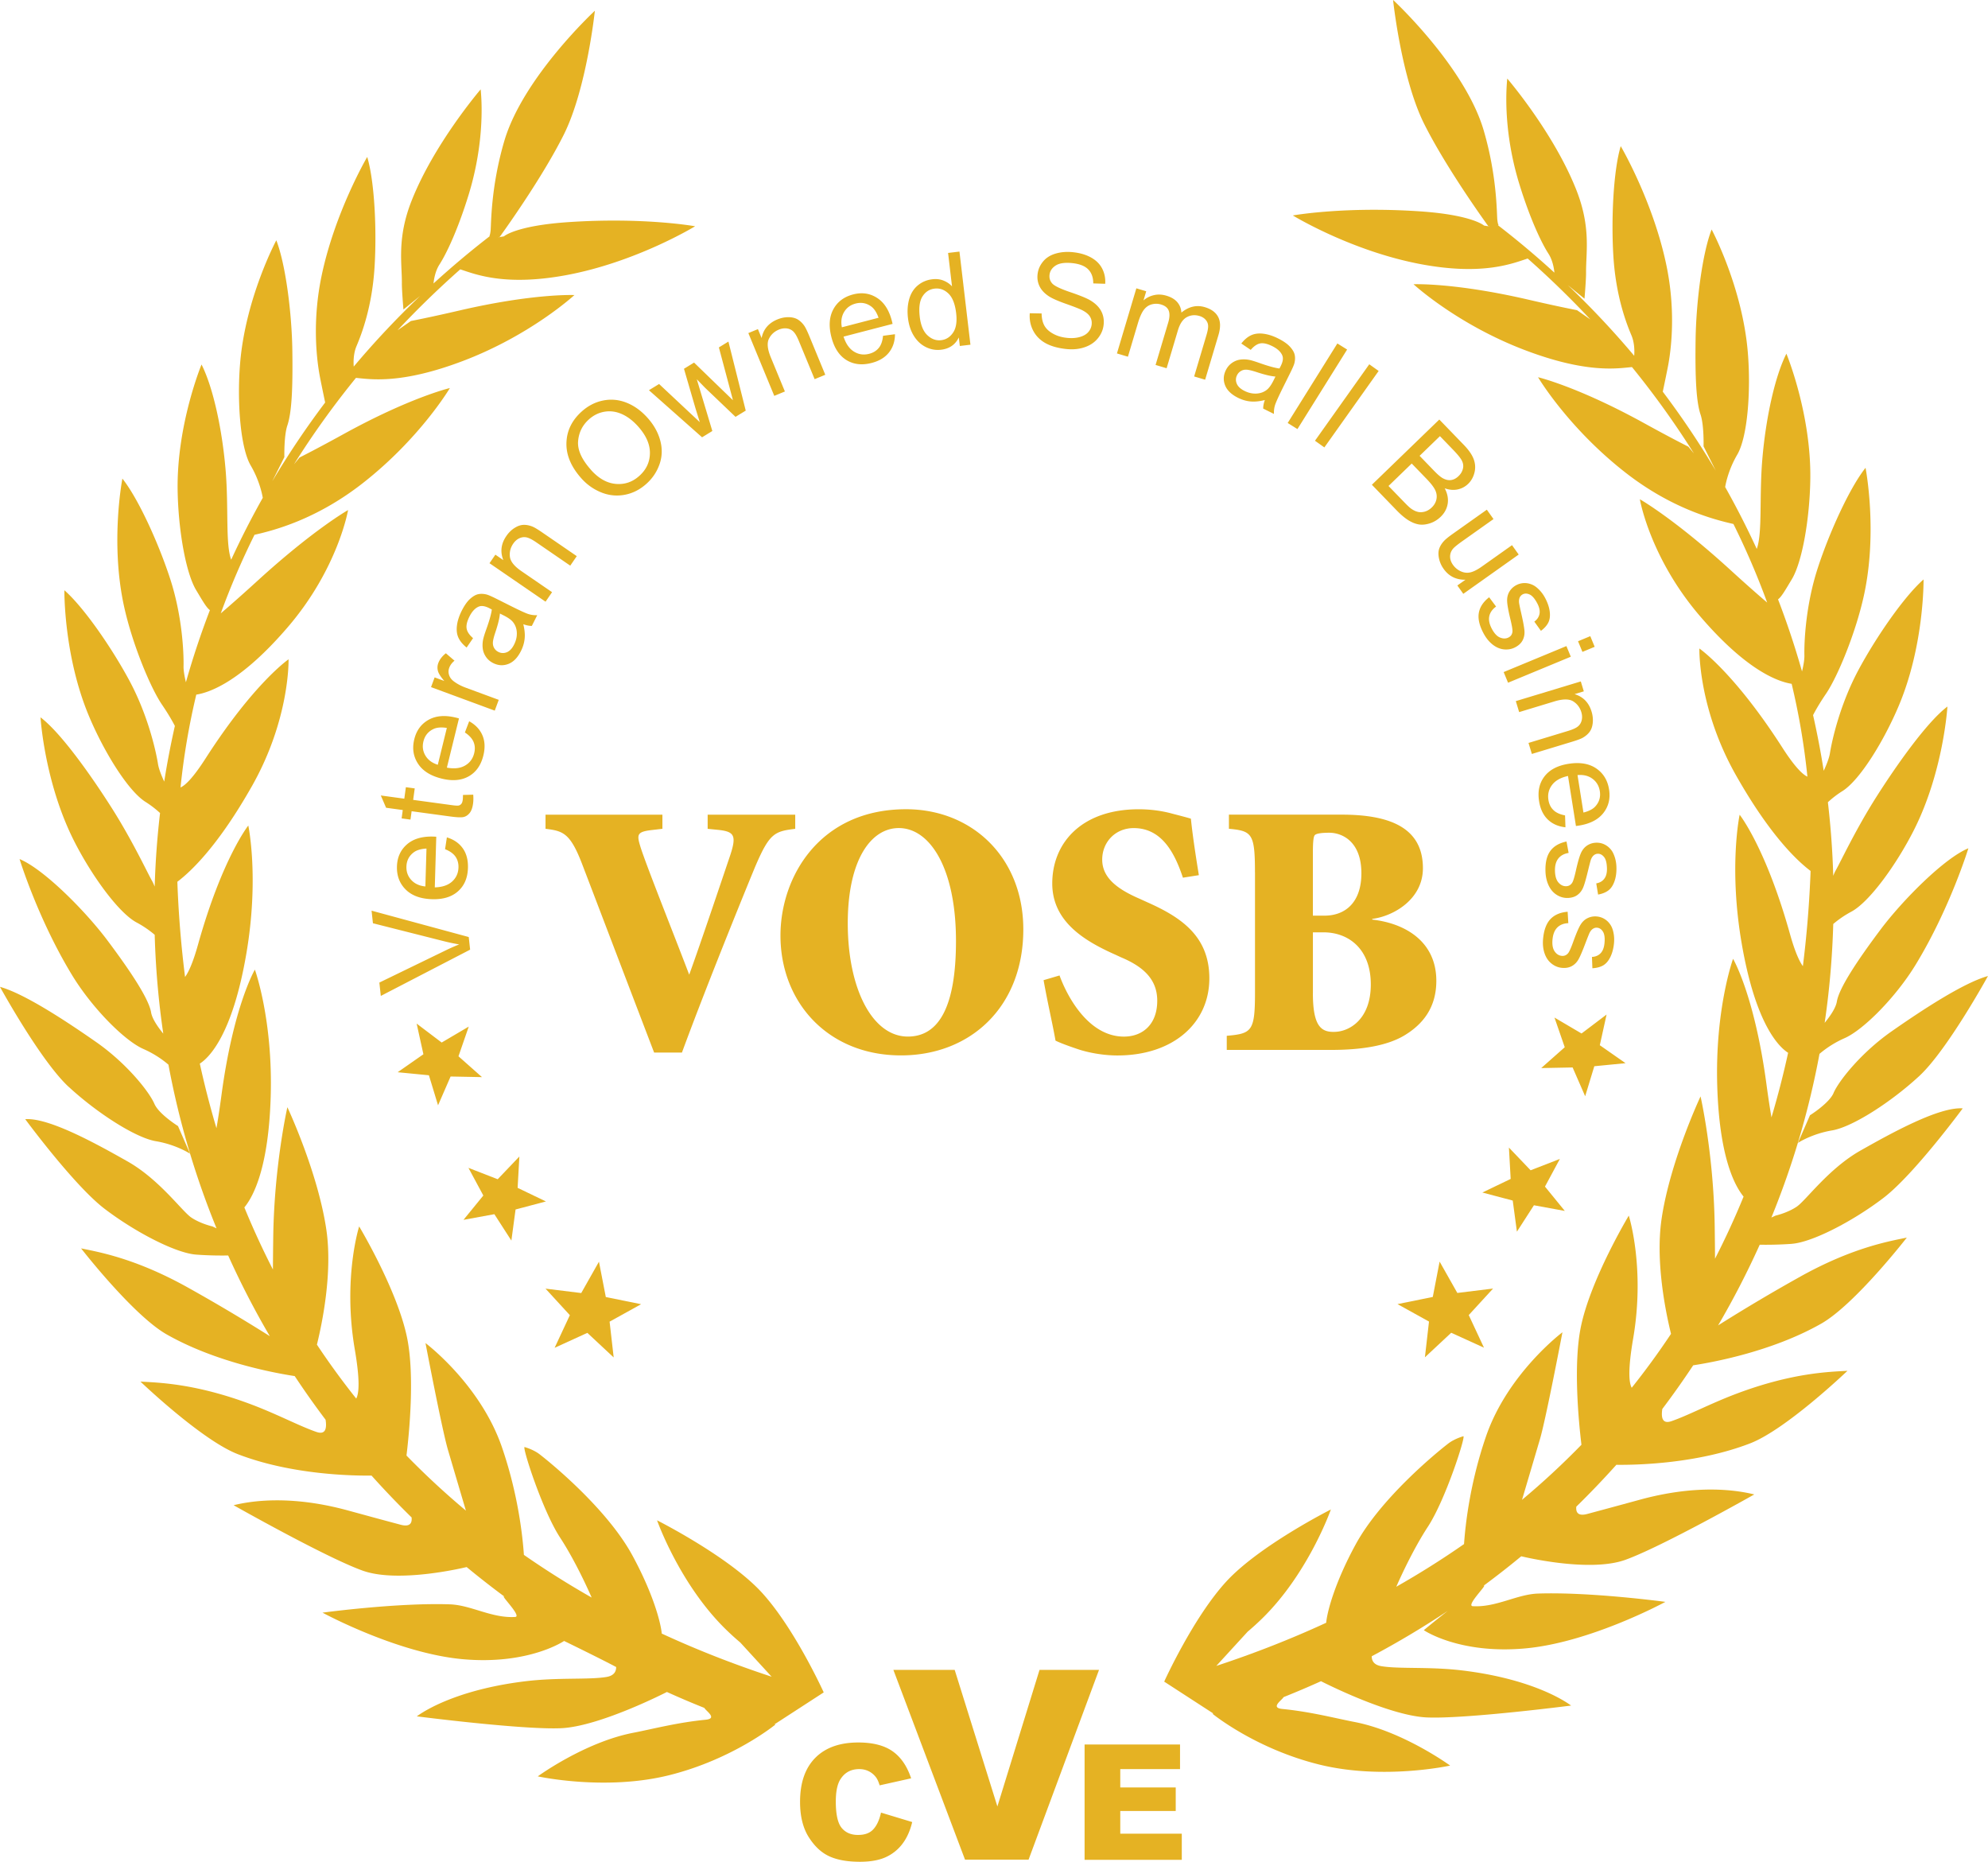 <svg data-name="Layer 1" xmlns="http://www.w3.org/2000/svg" viewBox="0 0 646.3 605.12"><path d="M582.5 404.27c6.7-.49 19.94-7.38 29.84-14.94 9.9-7.56 25.74-29.08 25.74-29.08-7.62-.54-22.89 7.85-33.27 13.73-10.38 5.89-17.7 16.21-20.71 18.23-3.01 2.03-6.86 2.89-6.86 2.89l-1.36.63a271.62 271.62 0 0 0 15.64-53.2 33.19 33.19 0 0 1 8.13-5.09c6.15-2.69 16.72-13.35 23.19-23.99 11.12-18.27 17.08-37.74 17.08-37.74-7.84 3.23-21.37 16.85-28.53 26.39-7.62 10.16-13.51 19.07-14.23 23.44-.36 2.2-2.42 5.03-3.96 6.9 1.55-10.53 2.48-21.25 2.79-32.12a32.74 32.74 0 0 1 5.84-3.98c5.93-3.15 14.72-15.37 20.35-26.48 9.67-19.08 10.93-40.22 10.93-40.22-6.78 5.14-16.7 19.3-23.1 29.37-6.81 10.72-11.66 21.19-13.18 23.82-.29.5-.57 1.13-.84 1.83-.23-8.07-.82-16.04-1.74-23.92 1.28-1.18 2.85-2.45 4.73-3.62 5.68-3.57 13.56-16.4 18.38-27.89 8.27-19.73 7.99-40.9 7.99-40.9-6.39 5.62-15.46 18.82-21.11 29.33-6.01 11.18-8.64 22.82-9.33 27.17-.24 1.55-1.11 3.73-2.02 5.7-.95-6.1-2.11-12.13-3.46-18.1.73-1.4 1.98-3.67 4.18-6.9 3.78-5.55 9.62-19.65 12.31-31.81 4.62-20.88.57-41.67.57-41.67-5.28 6.67-11.86 21.28-15.55 32.63-3.92 12.07-4.43 23.99-4.33 28.39.03 1.37-.32 3.3-.77 5.17a271.58 271.58 0 0 0-7.8-23.44c1.18-.84 2.53-3.31 4.45-6.47 3.48-5.74 5.84-19.96 6.04-32.42.35-21.39-7.77-40.95-7.77-40.95-3.84 7.59-6.78 21.48-7.85 34.58-1 12.15.1 23.75-1.79 28.87a279.67 279.67 0 0 0-10.27-20.12c.27-1.56 1.21-5.88 3.92-10.5 3.4-5.79 4.48-20.81 3.45-33.22-1.76-21.32-11.77-39.98-11.77-39.98-3.08 7.93-5.04 23.83-5.21 35.76-.18 12.69.22 20.25 1.62 24.42 1.15 3.44.97 10.29.97 10.29l3.96 7.9a278.624 278.624 0 0 0-17.22-25.65c.55-2.62 1.52-7.29 1.81-8.9 1.19-6.61 2.21-18.38-.59-31.98-4.31-20.95-14.89-38.93-14.89-38.93-2.44 8.15-3.14 24.15-2.37 36.06.82 12.67 4.13 21.38 5.85 25.43 1.06 2.5 1 5.36.9 6.65-6.76-8.04-13.96-15.7-21.58-22.96l5.42 4.4s.54-6.26.51-8.5c-.06-6.48 1.65-14.59-3.11-26.71-7.34-18.69-22.51-36.34-22.51-36.34-.79 8.21-.25 20.76 3.96 34.4 3.56 11.52 7.25 19.14 9.45 22.55 1.4 2.17 1.81 4.96 1.92 6.14a285.676 285.676 0 0 0-18.36-15.42l.25-.03c-.08-.03-.27-.26-.44-1.67-.23-1.89 0-13.94-4.44-29.12-6.09-20.77-29.46-42.4-29.46-42.4s2.67 25.49 10.16 40.39c6.58 13.09 17.67 28.79 20.26 32.4l.02.11s.1.08.14.11c.25.35.4.55.4.55l-1.4-.22s-3.81-3.49-21.06-4.64c-24.56-1.64-41.11 1.35-41.11 1.35s19.05 11.66 41.92 15.89c19.95 3.69 29.57-.31 34.43-1.89 7.1 6.28 13.91 12.89 20.38 19.8l-4.34-3.01s-5.9-1.12-15.68-3.39c-24.25-5.63-37.47-5.04-37.47-5.04s14.14 13.04 36.29 21.44c20.1 7.62 29.95 5.92 34.73 5.48 7.29 8.96 14.02 18.33 20.14 28.08l-1.82-2.21s-5.37-2.68-14.17-7.53c-21.8-12.02-34.69-15.04-34.69-15.04s9.68 16.34 28.34 30.93c15.33 11.99 29.3 15.42 35.18 16.77 4.12 8.3 7.79 16.82 10.97 25.54-.98-.83-5.31-4.53-11.8-10.46-18.38-16.79-29.59-23.12-29.59-23.12s3.23 18.99 19.6 38.05c14.83 17.28 24.94 21.17 29.75 21.94 2.36 9.87 4.08 19.93 5.12 30.17-1.37-.61-3.86-2.77-8.12-9.4-15.75-24.55-27-32.25-27-32.25s-.5 19.26 11.86 41.13c10.86 19.21 19.67 27.68 24.29 31.17-.02.73-.04 1.47-.08 2.2-.43 9.85-1.25 19.43-2.42 28.75-1.09-1.49-2.53-4.49-4.2-10.47-7.86-28.09-16.36-38.75-16.36-38.75s-3.6 16.97.65 41.73c4.52 26.37 12.1 33.72 15.11 35.65-1.57 7.18-3.38 14.17-5.41 20.99-.45-2.56-1-6.07-1.65-10.9-3.9-28.91-10.84-40.64-10.84-40.64s-5.91 16.31-5.14 41.42c.7 22.68 5.48 32.1 8.56 35.87-2.84 6.94-5.94 13.67-9.29 20.19 0-2.64-.04-6.1-.1-10.62-.33-23.46-4.6-42.14-4.6-42.14s-9.89 21.02-12.66 39.77c-2.06 13.93 1.32 30.33 3.06 37.4-4.02 6.06-8.29 11.9-12.78 17.53-.94-1.7-1.23-6.08.47-15.99 3.96-23.12-1.42-39.96-1.42-39.96s-12.3 20.44-15.55 36.01c-2.58 12.36-.72 31.21.16 38.46a257.604 257.604 0 0 1-19.32 17.9c1.89-6.39 4.63-15.64 5.85-19.78 1.95-6.65 7.29-34.68 7.29-34.68s-17.76 13.32-24.83 33.79c-5.3 15.36-6.76 29.13-7.16 35.05-7.08 4.93-14.43 9.56-22.03 13.87.79-1.81 5.16-11.68 10.29-19.53 5.67-8.67 12.22-29.03 11.54-29.39 0 0-2.81.75-4.91 2.36-4.08 3.13-22.02 17.91-30.14 32.83-6.69 12.29-9.22 21.69-9.57 25.44-11.46 5.29-23.39 9.96-35.72 14.02l10.15-11.08h-.01c1.56-1.32 3.13-2.73 4.68-4.24 15.13-14.74 22.43-35.52 22.43-35.52s-23.16 11.67-33.95 23.36c-10.78 11.69-20.24 32.59-20.24 32.59l15.99 10.37-.29.08s13.8 11.31 34.61 16.48 42.65.36 42.65.36-15.26-11.13-31.12-14.18c-6.03-1.16-14.27-3.33-23.42-4.22-4.07-.4-.12-2.86.39-3.85 4.12-1.65 8.2-3.38 12.22-5.2l-.04.03s21.8 11.21 34.39 11.77c12.59.56 46.91-3.86 46.91-3.86-4.56-3.3-15.92-9.06-35.37-11.41-10.69-1.29-20.52-.42-26.32-1.39-2.58-.43-3.15-1.94-3.12-3.23 8.5-4.52 16.75-9.44 24.7-14.74-4.22 3.29-7.78 6.27-7.78 6.27s11.44 7.83 32.81 5.94c21.36-1.88 45.73-15.14 45.73-15.14s-24.31-3.29-41.41-2.7c-6.9.24-13.61 4.55-21.22 4.1-2.34-.14 5.22-7.47 3.47-6.6-.01 0-.02.01-.03.02 4.2-3.11 8.32-6.32 12.33-9.64 0 0 21.9 5.41 33.77 1.18 11.87-4.23 41.99-21.28 41.99-21.28-5.47-1.34-18.27-3.45-37.18 1.71-8.63 2.36-12.14 3.3-17.13 4.64-3.19.85-3.73-.73-3.55-2.38 4.49-4.39 8.83-8.93 13.02-13.6 6.05.08 26.07-.24 43.47-6.96 11.76-4.54 31.66-23.59 31.66-23.59-5.66.34-17.76.54-36.1 7.45-8.56 3.23-15.66 7.05-21.16 8.93-2.98 1.01-3.35-1.28-2.93-3.98 3.49-4.62 6.84-9.36 10.04-14.19 6.31-.96 25.64-4.47 41.6-13.53 10.96-6.22 27.85-27.98 27.85-27.98-5.55 1.17-17.49 3.14-34.61 12.67a573.313 573.313 0 0 0-26.75 15.87c4.97-8.48 9.48-17.23 13.54-26.23 2.19.04 6.06.03 10.4-.28ZM483.87 73.55l.25-.03s.07.06.11.09l-.36-.06Z" style="fill:#e5b223;stroke-width:0"/><path d="M596.09 355.27c-1.44 3.33-7.67 7.22-7.67 7.22l-3.91 8.98s4.48-2.95 11.1-4.06c6.62-1.11 19.17-9.2 28.32-17.65 9.15-8.45 22.36-32.53 22.36-32.53-8 2.23-21.49 11.12-31.28 17.95-9.79 6.83-17.16 16.01-18.93 20.08ZM487.27 73.18h-.04.04ZM267.8 550.09s-9.46-20.89-20.24-32.59c-10.78-11.69-33.95-23.36-33.95-23.36s7.31 20.78 22.43 35.52c1.55 1.51 3.11 2.92 4.68 4.24h-.01l10.15 11.07c-12.33-4.05-24.26-8.72-35.72-14.02-.35-3.74-2.88-13.15-9.57-25.44-8.12-14.92-26.07-29.69-30.14-32.83-2.1-1.62-4.91-2.36-4.91-2.36-.68.36 5.87 20.72 11.54 29.39 5.13 7.84 9.5 17.71 10.29 19.53-7.6-4.32-14.94-8.94-22.03-13.87-.4-5.92-1.86-19.68-7.16-35.05-7.07-20.48-24.83-33.79-24.83-33.79s5.34 28.03 7.29 34.68c1.22 4.14 3.95 13.39 5.85 19.78a257.604 257.604 0 0 1-19.32-17.9c.88-7.25 2.74-26.1.16-38.46-3.25-15.57-15.55-36.01-15.55-36.01s-5.38 16.84-1.42 39.96c1.7 9.91 1.41 14.29.47 15.99a251.11 251.11 0 0 1-12.78-17.53c1.74-7.06 5.12-23.47 3.06-37.4-2.77-18.75-12.66-39.77-12.66-39.77s-4.27 18.68-4.6 42.14c-.06 4.52-.09 7.98-.1 10.62-3.34-6.52-6.44-13.25-9.29-20.19 3.09-3.76 7.86-13.19 8.56-35.87.78-25.11-5.14-41.42-5.14-41.42s-6.94 11.73-10.84 40.64c-.65 4.83-1.2 8.34-1.65 10.9-2.03-6.82-3.84-13.81-5.41-20.99 3-1.93 10.58-9.27 15.11-35.65 4.25-24.76.65-41.73.65-41.73s-8.5 10.66-16.36 38.75c-1.67 5.98-3.11 8.98-4.2 10.47-1.17-9.32-2-18.89-2.42-28.75-.03-.74-.05-1.47-.08-2.2 4.62-3.49 13.43-11.96 24.29-31.17 12.36-21.87 11.86-41.13 11.86-41.13s-11.25 7.7-27 32.25c-4.26 6.64-6.74 8.8-8.12 9.4 1.04-10.24 2.77-20.31 5.12-30.17 4.81-.76 14.92-4.66 29.75-21.94 16.36-19.06 19.6-38.05 19.6-38.05s-11.22 6.33-29.59 23.12c-6.5 5.93-10.83 9.63-11.8 10.46 3.18-8.72 6.85-17.24 10.97-25.54 5.88-1.34 19.84-4.78 35.18-16.77 18.66-14.59 28.34-30.93 28.34-30.93s-12.89 3.02-34.69 15.04c-8.8 4.85-14.17 7.53-14.17 7.53l-1.82 2.21c6.11-9.75 12.85-19.12 20.14-28.08 4.78.44 14.63 2.14 34.73-5.48 22.15-8.4 36.29-21.44 36.29-21.44s-13.22-.6-37.47 5.04c-9.79 2.27-15.68 3.39-15.68 3.39l-4.34 3.01c6.47-6.91 13.28-13.52 20.38-19.8 4.86 1.58 14.48 5.58 34.43 1.89 22.87-4.24 41.92-15.89 41.92-15.89s-16.55-3-41.11-1.35c-17.24 1.15-21.06 4.64-21.06 4.64l-1.4.22s.14-.2.4-.55c.05-.04.1-.08.14-.11l.02-.11c2.59-3.61 13.68-19.3 20.26-32.4 7.49-14.9 10.16-40.39 10.16-40.39s-23.37 21.63-29.46 42.4c-4.45 15.17-4.22 27.23-4.44 29.12-.17 1.41-.35 1.64-.44 1.67l.25.03a291.254 291.254 0 0 0-18.36 15.42c.11-1.17.52-3.97 1.92-6.14 2.2-3.41 5.89-11.03 9.45-22.55 4.21-13.64 4.75-26.19 3.96-34.4 0 0-15.17 17.65-22.51 36.34-4.76 12.13-3.05 20.24-3.11 26.71-.02 2.24.51 8.5.51 8.5l5.42-4.4A283.535 283.535 0 0 0 115 119.15c-.1-1.29-.16-4.15.9-6.65 1.72-4.05 5.03-12.76 5.85-25.43.77-11.91.07-27.91-2.37-36.06 0 0-10.57 17.98-14.89 38.93-2.8 13.59-1.78 25.37-.59 31.98.29 1.61 1.26 6.28 1.81 8.9-6.2 8.22-11.96 16.78-17.22 25.65l3.96-7.9s-.18-6.85.97-10.29c1.4-4.17 1.8-11.73 1.62-24.42-.17-11.93-2.14-27.83-5.21-35.76 0 0-10.01 18.66-11.77 39.98-1.03 12.41.06 27.43 3.45 33.22 2.71 4.63 3.65 8.95 3.92 10.5-3.69 6.55-7.12 13.26-10.27 20.12-1.89-5.11-.8-16.71-1.79-28.87-1.07-13.1-4.01-26.99-7.85-34.58 0 0-8.12 19.56-7.77 40.95.2 12.45 2.57 26.67 6.04 32.42 1.91 3.16 3.27 5.63 4.45 6.47a271.58 271.58 0 0 0-7.8 23.44c-.45-1.87-.8-3.8-.77-5.17.1-4.4-.41-16.32-4.33-28.39-3.69-11.35-10.26-25.96-15.55-32.63 0 0-4.05 20.79.57 41.67 2.69 12.16 8.53 26.26 12.31 31.81 2.2 3.23 3.45 5.51 4.18 6.9-1.34 5.97-2.51 12-3.46 18.1-.91-1.97-1.78-4.15-2.02-5.7-.69-4.35-3.31-15.99-9.33-27.17-5.65-10.51-14.73-23.71-21.11-29.33 0 0-.28 21.18 7.99 40.9 4.81 11.49 12.69 24.31 18.38 27.89 1.87 1.18 3.45 2.45 4.73 3.62-.92 7.88-1.51 15.86-1.74 23.92-.27-.69-.55-1.32-.84-1.83-1.52-2.64-6.37-13.11-13.18-23.82-6.4-10.07-16.32-24.23-23.1-29.37 0 0 1.26 21.14 10.93 40.22 5.63 11.11 14.42 23.33 20.35 26.48a33.11 33.11 0 0 1 5.84 3.98c.31 10.87 1.24 21.59 2.79 32.12-1.54-1.87-3.6-4.7-3.96-6.9-.72-4.37-6.61-13.28-14.23-23.44-7.16-9.55-20.69-23.16-28.53-26.39 0 0 5.96 19.47 17.08 37.74 6.48 10.64 17.04 21.31 23.19 23.99a32.89 32.89 0 0 1 8.13 5.09 271.62 271.62 0 0 0 15.64 53.2l-1.36-.63s-3.85-.86-6.86-2.89c-3.01-2.03-10.33-12.35-20.71-18.23S15.82 363.21 8.2 363.76c0 0 15.85 21.51 25.74 29.08 9.9 7.56 23.14 14.45 29.84 14.94 4.34.32 8.21.32 10.4.28 4.05 9 8.57 17.76 13.54 26.23-4.93-3.11-14.84-9.24-26.75-15.87-17.12-9.53-29.06-11.5-34.61-12.67 0 0 16.89 21.76 27.85 27.98 15.96 9.06 35.29 12.57 41.6 13.53 3.2 4.83 6.55 9.57 10.04 14.19.42 2.7.05 4.99-2.93 3.98-5.5-1.88-12.6-5.7-21.16-8.93-18.33-6.91-30.44-7.11-36.1-7.45 0 0 19.9 19.05 31.66 23.59 17.4 6.72 37.42 7.04 43.47 6.96 4.18 4.67 8.53 9.21 13.02 13.6.18 1.65-.35 3.23-3.55 2.38-5-1.33-8.5-2.28-17.13-4.64-18.9-5.16-31.71-3.05-37.18-1.71 0 0 30.12 17.05 41.99 21.28 11.87 4.23 33.76-1.18 33.77-1.18 4.02 3.32 8.13 6.53 12.33 9.64-.01 0-.02-.01-.03-.02-1.75-.87 5.81 6.46 3.47 6.6-7.6.46-14.32-3.86-21.22-4.1-17.1-.59-41.41 2.7-41.41 2.7s24.37 13.26 45.73 15.14c21.36 1.88 32.81-5.94 32.81-5.94s11.38 5.53 16.92 8.47c.02 1.29-.54 2.79-3.12 3.23-5.8.97-15.62.1-26.32 1.39-19.45 2.35-30.81 8.11-35.37 11.41 0 0 34.32 4.42 46.91 3.86s34.39-11.77 34.39-11.77l-.04-.03c4.02 1.82 8.1 3.56 12.22 5.2.51 1 4.46 3.46.39 3.85-9.16.89-17.39 3.06-23.42 4.22-15.86 3.05-31.12 14.18-31.12 14.18s21.84 4.81 42.65-.36 34.61-16.48 34.61-16.48l-.29-.08 15.99-10.37ZM162.17 77.03l.25.03-.36.06s.07-.06.11-.09Z" style="fill:#e5b223;stroke-width:0"/><path d="M22.36 353.27c9.15 8.45 21.7 16.54 28.32 17.65 6.62 1.11 11.1 4.06 11.1 4.06L57.87 366s-6.23-3.89-7.67-7.22c-1.76-4.07-9.14-13.25-18.93-20.08-9.79-6.83-23.28-15.72-31.28-17.95 0 0 13.21 24.08 22.36 32.53ZM286.41 589.14l10.15 3.07c-.68 2.85-1.76 5.23-3.22 7.13a14.012 14.012 0 0 1-5.46 4.32c-2.17.97-4.94 1.46-8.3 1.46-4.07 0-7.4-.59-9.98-1.78-2.58-1.18-4.81-3.27-6.69-6.25-1.88-2.98-2.81-6.8-2.81-11.45 0-6.2 1.65-10.97 4.95-14.3 3.3-3.33 7.96-4.99 14-4.99 4.72 0 8.43.96 11.14 2.86 2.7 1.91 4.71 4.84 6.02 8.79l-10.23 2.28c-.36-1.14-.73-1.98-1.12-2.51a6.672 6.672 0 0 0-2.38-2.05c-.94-.48-1.99-.72-3.14-.72-2.63 0-4.64 1.06-6.03 3.17-1.06 1.57-1.59 4.03-1.59 7.38 0 4.15.63 7 1.89 8.54 1.26 1.54 3.03 2.31 5.32 2.31s3.89-.62 5.02-1.87c1.13-1.24 1.96-3.05 2.47-5.42ZM352.59 567h31.04v8H364.2v5.96h18.03v7.65H364.2V596h20v8.49h-31.6v-37.48ZM290.45 542.76h19.92l13.88 44.38 13.7-44.38h19.34l-22.9 61.67h-20.66l-23.29-61.67ZM212.65 342.09c-8.12-21.18-19.18-50.24-23.42-61.3-3.88-10.12-6.24-10.71-11.88-11.41v-4.59h38v4.59l-4 .47c-4.35.59-4.35 1.53-3.06 5.65 2.12 6.59 11.41 29.77 15.77 41.3 3.65-10 11.18-32.47 13.06-38 2.47-7.18 1.77-8.47-3.53-9.06l-3.53-.35v-4.59h28.47v4.59c-6.71.82-8.35 1.41-12.94 12.12-.71 1.65-15.06 36.59-23.89 60.6h-9.06ZM332.68 302.08c0 25.18-17.18 40.95-39.77 40.95-23.77 0-39.18-17.3-39.18-38.95 0-19.06 12.71-41.06 40.83-41.06 21.53 0 38.12 15.77 38.12 39.06Zm-57.07-2c0 21.3 8 36.83 19.53 36.83 10.12 0 15.65-9.77 15.65-31.06 0-23.65-8.47-36.71-18.59-36.71-9.06 0-16.59 10.35-16.59 30.95ZM344.45 317.03c2.47 6.83 9.41 19.89 20.94 19.89 6.12 0 10.83-4 10.83-11.65 0-6.94-4.47-11.06-11.77-14.12l-1.77-.82c-9.77-4.35-20.59-10.59-20.59-23.18 0-13.3 9.65-24.12 28.12-24.12 3.65 0 7.41.47 10.83 1.41 2.71.71 4.59 1.18 6.12 1.65.47 4.59 1.29 10.35 2.59 18.36l-5.18.82c-2.59-7.77-6.71-16.12-16-16.12-6 0-10.24 4.59-10.24 10.24s4.47 9.41 12.12 12.71l2.59 1.18c10.83 4.82 20.12 10.94 20.12 24.71 0 14.47-11.65 25.06-29.89 25.06-4.71 0-9.53-.94-12.71-2-3.53-1.18-6-2.12-7.41-2.82-.94-5.41-2.47-11.77-3.88-19.65l5.18-1.53ZM407.99 283.61c0-12.71-.94-13.53-8.47-14.24v-4.59h36.71c16.59 0 26.36 4.82 26.36 17.41 0 10.24-9.77 15.65-16.47 16.47v.23c11.3 1.29 20.83 7.53 20.83 19.89 0 8.59-4.24 14.12-10.59 17.88-5.65 3.29-13.88 4.59-23.65 4.59h-33.89v-4.59c8.24-.71 9.18-1.53 9.18-14.24v-38.83Zm18.83 14h3.77c6.82 0 12-4.35 12-13.77 0-10.35-6.24-13.18-10.47-13.18-2.94 0-4.24.35-4.59.71-.59.35-.71 2.82-.71 6v20.24Zm0 25.18c0 10.59 2.59 12.71 6.94 12.59 4.71 0 11.89-3.88 11.89-15.41s-7.18-16.94-15.41-16.94h-3.41v19.77ZM196.95 421.57l11.47 2.33-10.24 5.67 1.33 11.63-8.56-7.99-10.64 4.86 4.95-10.61-7.91-8.62 11.61 1.43 5.76-10.19 2.23 11.49zM168.28 386.08l9.2 4.42-9.87 2.61-1.36 10.11-5.53-8.58-10.04 1.84 6.45-7.91-4.84-8.99 9.51 3.7 7.05-7.39-.57 10.19zM149.05 343.32l7.64 6.77-10.2-.2-4.08 9.36-2.97-9.76-10.16-.99 8.37-5.84-2.2-9.97 8.14 6.16 8.8-5.18-3.34 9.65zM465.8 421.54l-11.47 2.33 10.24 5.67-1.33 11.62 8.55-7.98 10.65 4.85-4.95-10.6 7.91-8.62-11.62 1.43-5.76-10.19-2.22 11.49zM491.12 383.18l-9.2 4.42 9.87 2.61 1.36 10.11 5.53-8.58 10.04 1.84-6.45-7.91 4.84-8.99-9.51 3.69-7.05-7.38.57 10.19zM508.7 340.38l-7.65 6.77 10.21-.2 4.08 9.36 2.97-9.76 10.16-.99-8.37-5.84 2.2-9.97-8.14 6.16-8.8-5.18 3.34 9.65zM152.82 308.67 123.8 323.7l-.47-4.34 21.16-10.27c1.69-.83 3.29-1.54 4.79-2.13-1.7-.29-3.42-.65-5.14-1.09l-22.9-5.79-.44-4.09 31.59 8.57.45 4.11ZM144.69 276.02l.59-3.85c2.24.68 3.96 1.86 5.16 3.54 1.2 1.68 1.76 3.81 1.69 6.37-.09 3.23-1.16 5.76-3.21 7.59-2.04 1.83-4.86 2.7-8.45 2.59-3.71-.11-6.57-1.15-8.56-3.12-1.99-1.97-2.95-4.48-2.86-7.53.09-2.95 1.16-5.33 3.22-7.14 2.06-1.81 4.92-2.66 8.56-2.56.22 0 .55.02 1 .05l-.48 16.46c2.43-.07 4.3-.7 5.63-1.9 1.32-1.2 2.01-2.71 2.07-4.56.04-1.37-.29-2.55-.98-3.54-.69-.99-1.82-1.79-3.38-2.41Zm-6.4 12.1.36-12.32c-1.86.11-3.27.54-4.22 1.29-1.48 1.15-2.24 2.67-2.3 4.57-.05 1.72.48 3.18 1.6 4.38 1.12 1.2 2.64 1.9 4.56 2.08ZM150.5 258.38l3.35-.09c.08 1.07.06 2.02-.05 2.85-.18 1.35-.54 2.36-1.06 3.04-.53.68-1.16 1.13-1.89 1.34-.73.21-2.21.16-4.44-.14l-12.59-1.71-.37 2.72-2.88-.39.37-2.72-5.42-.74-1.72-3.99 7.64 1.04.51-3.73 2.88.39-.51 3.73 12.79 1.74c1.06.14 1.75.17 2.07.08.32-.09.59-.27.81-.54s.36-.68.44-1.23c.06-.41.08-.96.08-1.65ZM151.14 238.07l1.39-3.64c2.05 1.13 3.48 2.65 4.3 4.55.82 1.9.92 4.09.31 6.58-.77 3.14-2.35 5.39-4.73 6.75-2.38 1.36-5.32 1.62-8.8.76-3.61-.89-6.18-2.5-7.71-4.85-1.54-2.35-1.94-5-1.21-7.96.7-2.87 2.26-4.97 4.65-6.31 2.4-1.34 5.37-1.57 8.91-.7.22.05.54.14.96.26l-3.93 15.99c2.39.44 4.36.22 5.9-.67 1.55-.89 2.54-2.23 2.98-4.02.33-1.33.26-2.56-.21-3.67-.47-1.11-1.4-2.14-2.8-3.06Zm-8.81 10.49 2.94-11.97c-1.84-.28-3.31-.16-4.4.38-1.68.81-2.75 2.14-3.21 3.99-.41 1.67-.2 3.21.64 4.62.84 1.41 2.18 2.41 4.02 2.99ZM160.84 230.97l-20.71-7.64 1.17-3.16 3.14 1.16c-1.17-1.35-1.87-2.45-2.08-3.3-.22-.86-.17-1.69.13-2.51.44-1.18 1.26-2.25 2.46-3.19l2.81 2.41c-.82.67-1.39 1.44-1.71 2.29-.28.77-.31 1.54-.07 2.32s.72 1.45 1.44 2.02c1.1.85 2.4 1.55 3.88 2.1l10.84 4-1.3 3.51ZM170.13 202.89c.43 1.77.58 3.33.43 4.7-.14 1.36-.54 2.7-1.2 4.01-1.09 2.17-2.45 3.57-4.1 4.2s-3.29.54-4.94-.29c-.97-.49-1.74-1.15-2.32-1.99s-.93-1.74-1.05-2.69c-.13-.96-.09-1.94.11-2.96.16-.74.49-1.82.99-3.22 1.03-2.86 1.65-5.04 1.84-6.54-.45-.24-.74-.39-.86-.46-1.36-.68-2.48-.85-3.36-.5-1.18.48-2.2 1.55-3.05 3.24-.79 1.57-1.1 2.87-.92 3.9.17 1.03.87 2.07 2.09 3.13l-2.09 3.05c-1.25-1-2.13-2.06-2.65-3.17-.52-1.11-.69-2.43-.5-3.95.18-1.52.7-3.13 1.55-4.83.85-1.68 1.73-2.95 2.66-3.81.93-.85 1.81-1.38 2.66-1.57.85-.19 1.78-.16 2.8.1.63.17 1.68.64 3.17 1.38l4.46 2.24c3.11 1.56 5.11 2.48 6.01 2.75.89.27 1.83.39 2.79.34l-1.75 3.49c-.87 0-1.79-.19-2.77-.55Zm-7.61-3.47c-.11 1.46-.61 3.5-1.48 6.1-.49 1.47-.76 2.56-.8 3.25s.1 1.32.42 1.86c.32.55.77.97 1.36 1.26.89.45 1.8.48 2.74.11.93-.38 1.73-1.21 2.38-2.52.65-1.29.94-2.57.88-3.86-.06-1.29-.46-2.41-1.2-3.37-.57-.74-1.6-1.48-3.07-2.22l-1.23-.62ZM177.34 195.55l-18.2-12.49 1.91-2.78 2.59 1.78c-1.08-2.71-.76-5.33.98-7.85.75-1.1 1.64-1.97 2.67-2.62 1.03-.65 2.01-.98 2.97-1 .95-.02 1.93.18 2.94.6.65.28 1.69.91 3.12 1.89l11.19 7.68-2.12 3.09-11.07-7.6c-1.26-.86-2.28-1.39-3.07-1.57-.79-.19-1.58-.1-2.37.25-.79.36-1.47.95-2.03 1.77-.9 1.31-1.26 2.74-1.08 4.26.18 1.53 1.43 3.09 3.77 4.69l9.94 6.82-2.12 3.09ZM189.07 155.55c-3.38-3.76-5.02-7.61-4.92-11.56.1-3.94 1.75-7.35 4.95-10.23 2.09-1.88 4.43-3.08 7-3.59 2.58-.51 5.11-.27 7.6.72 2.49.99 4.75 2.62 6.79 4.89 2.07 2.3 3.45 4.77 4.16 7.42.71 2.65.63 5.2-.23 7.67-.86 2.46-2.27 4.58-4.24 6.35-2.13 1.92-4.5 3.12-7.11 3.6-2.61.48-5.14.22-7.61-.78-2.47-1-4.6-2.5-6.39-4.49Zm3.13-2.74c2.46 2.73 5.13 4.22 8.01 4.47s5.43-.62 7.65-2.62c2.26-2.03 3.4-4.49 3.43-7.39.03-2.9-1.27-5.8-3.89-8.72-1.66-1.84-3.42-3.17-5.28-3.99-1.86-.81-3.73-1.06-5.61-.74-1.88.32-3.57 1.16-5.06 2.5-2.12 1.91-3.29 4.28-3.51 7.12-.22 2.84 1.21 5.96 4.28 9.37ZM228.25 142.14l-17.28-15.31 3.3-2.02 9.65 9.04 3.59 3.36c-.08-.23-.54-1.72-1.4-4.48l-3.75-12.87 3.28-2.01 9.5 9.2 3.14 3.03-1.14-4.3-3.43-12.86 3.1-1.9 5.63 22.44-3.32 2.03-9.9-9.45-2.69-2.77 5.05 16.82-3.33 2.04ZM251.72 128.67l-8.43-20.41 3.11-1.29 1.2 2.9c.57-2.86 2.28-4.87 5.11-6.04 1.23-.51 2.45-.75 3.67-.74 1.21.02 2.22.28 3.03.78.81.51 1.52 1.21 2.13 2.11.39.59.92 1.68 1.58 3.28l5.18 12.55-3.46 1.43-5.13-12.41c-.58-1.41-1.15-2.41-1.71-2.99s-1.26-.95-2.12-1.08c-.86-.13-1.75 0-2.67.37-1.47.61-2.55 1.6-3.23 2.98-.68 1.38-.49 3.37.59 5.99l4.6 11.14-3.46 1.43ZM287.1 109.14l3.86-.51c-.02 2.34-.67 4.32-1.96 5.94-1.28 1.62-3.16 2.76-5.65 3.4-3.13.81-5.85.49-8.19-.95-2.33-1.45-3.95-3.91-4.85-7.38-.93-3.59-.73-6.63.6-9.09 1.33-2.47 3.48-4.08 6.43-4.85 2.86-.74 5.44-.38 7.76 1.1 2.32 1.47 3.93 3.97 4.85 7.5.06.21.13.54.23.97l-15.94 4.14c.74 2.31 1.88 3.94 3.39 4.87 1.52.94 3.17 1.17 4.95.71 1.33-.34 2.37-.99 3.13-1.93.76-.94 1.21-2.25 1.36-3.92Zm-13.41-2.76 11.93-3.1c-.63-1.76-1.43-2.98-2.42-3.69-1.52-1.1-3.19-1.4-5.03-.93-1.66.43-2.92 1.35-3.76 2.76-.84 1.41-1.08 3.06-.72 4.96ZM312.04 112.45l-.33-2.77c-1.13 2.34-3.05 3.67-5.75 3.99-1.75.21-3.41-.09-4.99-.88s-2.87-2-3.88-3.63c-1.01-1.63-1.65-3.57-1.91-5.81-.26-2.19-.13-4.22.39-6.09s1.45-3.36 2.8-4.49c1.35-1.12 2.92-1.79 4.72-2 1.32-.16 2.53-.02 3.63.42s2.02 1.06 2.78 1.88l-1.28-10.86 3.7-.44 3.57 30.27-3.45.41ZM299 102.89c.33 2.81 1.17 4.84 2.52 6.09s2.83 1.78 4.44 1.59c1.62-.19 2.92-1.02 3.9-2.48s1.31-3.56.99-6.28c-.35-3-1.19-5.13-2.51-6.4-1.32-1.27-2.83-1.8-4.52-1.6-1.65.2-2.95 1.03-3.9 2.51-.95 1.48-1.25 3.67-.91 6.58ZM334.81 101.81l3.82.07c.02 1.53.3 2.82.85 3.86s1.48 1.94 2.8 2.68c1.31.75 2.83 1.21 4.56 1.39 1.53.16 2.9.08 4.12-.25 1.22-.33 2.16-.86 2.81-1.59s1.03-1.57 1.13-2.5c.1-.95-.09-1.81-.56-2.58-.48-.77-1.32-1.46-2.54-2.08-.78-.4-2.53-1.09-5.24-2.05-2.71-.96-4.6-1.8-5.65-2.51-1.37-.91-2.35-1.97-2.94-3.17-.59-1.2-.81-2.49-.66-3.89.16-1.53.75-2.91 1.76-4.15 1.01-1.24 2.38-2.11 4.13-2.62s3.63-.66 5.67-.44c2.25.24 4.19.81 5.83 1.72 1.64.91 2.85 2.11 3.62 3.61s1.1 3.15.98 4.93l-3.88-.12c0-1.94-.55-3.46-1.64-4.56-1.09-1.11-2.8-1.78-5.13-2.03-2.43-.26-4.24 0-5.44.77-1.2.77-1.87 1.78-2.01 3.04-.12 1.09.18 2.03.89 2.81.7.78 2.64 1.72 5.82 2.8 3.18 1.08 5.35 1.97 6.5 2.65 1.68 1 2.87 2.17 3.58 3.51.71 1.34.98 2.82.8 4.44-.17 1.61-.79 3.08-1.87 4.41s-2.52 2.3-4.33 2.91c-1.81.61-3.8.8-5.97.57-2.74-.29-5-.94-6.77-1.93-1.77-1-3.09-2.35-3.98-4.07-.88-1.72-1.25-3.59-1.09-5.62ZM363.12 114.87l6.31-21.16 3.21.96-.89 2.97c.97-.84 2.1-1.41 3.4-1.71 1.29-.3 2.64-.24 4.05.18 1.57.47 2.76 1.18 3.56 2.13s1.24 2.07 1.31 3.36c2.41-1.97 4.96-2.56 7.64-1.76 2.1.63 3.54 1.69 4.32 3.19.78 1.5.81 3.46.09 5.87l-4.33 14.52-3.57-1.06 3.97-13.33c.43-1.43.62-2.5.57-3.2-.04-.7-.31-1.33-.81-1.9-.5-.57-1.16-.97-1.98-1.22-1.49-.44-2.87-.32-4.15.38-1.28.7-2.24 2.13-2.89 4.31l-3.66 12.29-3.59-1.07 4.1-13.75c.48-1.59.54-2.88.19-3.85-.35-.97-1.18-1.65-2.51-2.05-1.01-.3-2.02-.31-3.04-.04-1.02.28-1.87.87-2.56 1.78s-1.32 2.33-1.9 4.25l-3.27 10.98-3.59-1.07ZM411.2 130.02c-1.76.44-3.33.59-4.69.46-1.36-.13-2.7-.53-4.02-1.18-2.17-1.08-3.58-2.44-4.22-4.08-.64-1.64-.55-3.29.27-4.94.48-.97 1.14-1.74 1.98-2.33.84-.58 1.73-.94 2.69-1.07.95-.13 1.94-.1 2.96.1.74.15 1.82.48 3.23.98 2.87 1.02 5.05 1.62 6.55 1.81.24-.45.39-.74.45-.87.68-1.37.84-2.48.48-3.36-.48-1.18-1.57-2.19-3.25-3.03-1.58-.78-2.88-1.08-3.9-.9-1.03.18-2.07.88-3.12 2.11l-3.06-2.07c.99-1.26 2.05-2.15 3.16-2.67 1.11-.52 2.43-.7 3.95-.52 1.52.18 3.13.68 4.83 1.53 1.69.84 2.96 1.72 3.82 2.64.86.92 1.39 1.81 1.58 2.65.2.85.17 1.78-.09 2.8-.17.63-.63 1.68-1.37 3.17l-2.22 4.47c-1.55 3.12-2.45 5.12-2.72 6.02-.27.9-.38 1.83-.33 2.8l-3.5-1.74c0-.87.18-1.79.54-2.77Zm3.44-7.63c-1.46-.11-3.5-.59-6.1-1.45-1.48-.48-2.56-.74-3.26-.78s-1.32.11-1.86.43-.97.78-1.26 1.36c-.44.89-.48 1.81-.09 2.74.38.93 1.22 1.72 2.53 2.37 1.29.64 2.58.93 3.87.86 1.29-.07 2.41-.47 3.37-1.22.74-.58 1.47-1.61 2.2-3.08l.61-1.23ZM418.63 137.48l16.15-25.85 3.17 1.98-16.15 25.85-3.17-1.98ZM427.5 143.25l17.65-24.85 3.05 2.17-17.65 24.85-3.05-2.17ZM446.01 157.55l21.91-21.19 7.95 8.22c1.62 1.67 2.7 3.23 3.23 4.67s.62 2.89.25 4.36c-.37 1.46-1.05 2.68-2.06 3.66a6.87 6.87 0 0 1-3.38 1.8c-1.32.29-2.73.17-4.23-.36.89 1.7 1.22 3.36.97 4.98-.25 1.62-1.01 3.04-2.28 4.28-1.03.99-2.19 1.7-3.49 2.12-1.3.42-2.5.54-3.59.37-1.1-.18-2.23-.63-3.4-1.35-1.17-.73-2.44-1.79-3.79-3.18l-8.08-8.35Zm5.39.4 5.28 5.45c.91.94 1.58 1.56 2.01 1.87.76.55 1.5.92 2.22 1.09.71.18 1.47.15 2.29-.07.81-.23 1.57-.68 2.27-1.35.82-.79 1.32-1.69 1.52-2.69.2-1 .06-1.99-.41-2.97-.47-.98-1.39-2.16-2.73-3.56l-4.9-5.06-7.53 7.28Zm10.12-9.79 4.58 4.74c1.24 1.29 2.22 2.13 2.93 2.52.93.52 1.83.73 2.7.61.87-.12 1.69-.55 2.45-1.29.73-.7 1.2-1.5 1.41-2.38.22-.88.11-1.75-.31-2.59-.42-.85-1.39-2.05-2.92-3.63l-4.23-4.38-6.62 6.4ZM473.76 190.31l2.65-1.88c-3.03.04-5.4-1.14-7.1-3.55a9.025 9.025 0 0 1-1.5-3.41c-.25-1.21-.22-2.26.08-3.14.3-.88.83-1.73 1.6-2.55.51-.55 1.42-1.28 2.72-2.21l11.16-7.91 2.17 3.05-9.99 7.08c-1.59 1.13-2.62 1.95-3.09 2.47-.67.76-1.01 1.62-1.03 2.56s.3 1.88.95 2.79 1.49 1.61 2.53 2.08c1.04.47 2.08.58 3.13.34 1.04-.24 2.34-.9 3.87-2l9.65-6.84 2.17 3.05-18.01 12.77-1.94-2.73ZM484.14 194.15l2.24 3c-1.21.87-1.95 1.92-2.21 3.12s.01 2.57.81 4.07c.8 1.52 1.7 2.49 2.71 2.89s1.93.39 2.76-.05c.75-.39 1.17-1.03 1.25-1.91.05-.61-.17-1.93-.66-3.97-.67-2.75-1.02-4.71-1.07-5.89-.05-1.17.2-2.21.73-3.11.54-.9 1.28-1.6 2.24-2.11.87-.46 1.78-.68 2.73-.68s1.85.23 2.71.65c.65.31 1.34.85 2.07 1.6.73.75 1.37 1.63 1.9 2.65.81 1.53 1.3 2.99 1.47 4.39.17 1.39.02 2.56-.44 3.51-.46.95-1.27 1.86-2.42 2.73l-2.15-3c.93-.68 1.49-1.52 1.68-2.52.19-1-.05-2.15-.73-3.43-.8-1.52-1.63-2.47-2.47-2.86-.85-.39-1.61-.4-2.28-.04-.43.23-.74.56-.95 1.01-.21.46-.28 1.04-.21 1.73.05.4.28 1.52.7 3.37.61 2.67.96 4.57 1.05 5.71.09 1.14-.11 2.17-.59 3.1-.48.93-1.29 1.69-2.42 2.28-1.1.58-2.31.81-3.63.68-1.31-.13-2.56-.66-3.73-1.59s-2.16-2.17-2.97-3.7c-1.34-2.54-1.83-4.75-1.48-6.64.35-1.89 1.47-3.56 3.35-5.02ZM488.84 218.44l20.4-8.45 1.43 3.46-20.4 8.45-1.43-3.46Zm24.18-10.02 3.98-1.65 1.43 3.46-3.98 1.65-1.43-3.46ZM492.79 227.88l21.13-6.4.98 3.22-3 .91c2.79.85 4.63 2.74 5.52 5.67.39 1.27.51 2.51.38 3.72s-.49 2.19-1.07 2.94c-.58.76-1.35 1.39-2.31 1.92-.62.33-1.76.75-3.42 1.25l-12.99 3.94-1.09-3.58 12.85-3.9c1.46-.44 2.51-.91 3.15-1.41.64-.5 1.07-1.17 1.28-2.01s.18-1.74-.11-2.69c-.46-1.53-1.35-2.69-2.65-3.51-1.3-.81-3.31-.81-6.02 0l-11.54 3.5-1.09-3.58ZM508.8 265l.13 3.89c-2.33-.25-4.24-1.09-5.73-2.52-1.49-1.43-2.44-3.42-2.84-5.95-.51-3.19.07-5.87 1.74-8.05 1.67-2.18 4.27-3.55 7.82-4.11 3.67-.58 6.67-.09 8.99 1.48 2.32 1.57 3.73 3.86 4.2 6.87.46 2.92-.15 5.45-1.84 7.62-1.69 2.16-4.34 3.53-7.94 4.1-.22.04-.55.08-.99.14l-2.58-16.26c-2.37.52-4.1 1.48-5.18 2.91-1.08 1.42-1.47 3.04-1.19 4.86.21 1.36.75 2.46 1.62 3.3.86.85 2.12 1.42 3.77 1.74Zm4.05-13.08 1.93 12.18c1.81-.46 3.11-1.14 3.91-2.05 1.24-1.4 1.71-3.04 1.41-4.92-.27-1.7-1.06-3.03-2.38-4.01-1.32-.98-2.94-1.37-4.86-1.2ZM509.28 273.54l.68 3.68c-1.48.25-2.6.86-3.36 1.83-.76.97-1.12 2.31-1.08 4.01.05 1.72.43 2.98 1.15 3.8.72.81 1.55 1.21 2.5 1.18.84-.02 1.5-.41 1.97-1.16.32-.52.71-1.81 1.17-3.86.62-2.76 1.17-4.68 1.65-5.75.48-1.07 1.16-1.9 2.03-2.47.88-.57 1.86-.87 2.94-.9.98-.03 1.9.17 2.75.6s1.56 1.02 2.14 1.78c.45.57.83 1.35 1.15 2.35s.5 2.07.53 3.22c.05 1.73-.16 3.26-.63 4.58-.46 1.32-1.11 2.31-1.95 2.95-.84.65-1.96 1.11-3.38 1.38l-.6-3.64c1.13-.2 2.01-.7 2.62-1.52.62-.81.9-1.95.86-3.4-.05-1.72-.36-2.94-.95-3.66-.59-.72-1.26-1.07-2.02-1.05-.48.01-.92.18-1.3.49-.39.31-.71.8-.96 1.46-.13.38-.42 1.49-.87 3.33-.64 2.67-1.16 4.53-1.59 5.59-.42 1.06-1.06 1.9-1.9 2.52-.84.62-1.9.94-3.18.98-1.25.03-2.43-.3-3.55-1-1.12-.7-2-1.72-2.64-3.08-.64-1.36-.98-2.9-1.03-4.63-.08-2.87.46-5.07 1.61-6.61 1.15-1.54 2.89-2.54 5.22-3.02ZM509.64 296.31l.22 3.74c-1.5.06-2.68.53-3.56 1.39-.88.87-1.4 2.15-1.57 3.85-.17 1.71.06 3.01.67 3.91.61.9 1.39 1.39 2.33 1.48.84.08 1.54-.22 2.09-.9.38-.48.93-1.71 1.64-3.68.96-2.66 1.74-4.5 2.35-5.5.61-1.01 1.38-1.74 2.33-2.19.94-.46 1.95-.63 3.03-.53.98.1 1.86.41 2.66.94.79.53 1.42 1.21 1.9 2.04.37.62.66 1.45.85 2.48.2 1.03.24 2.12.13 3.26-.17 1.72-.57 3.21-1.19 4.47-.62 1.25-1.39 2.15-2.3 2.69-.91.54-2.09.85-3.53.95l-.14-3.69c1.15-.05 2.08-.45 2.79-1.18s1.14-1.82 1.28-3.27c.17-1.71 0-2.96-.49-3.75s-1.12-1.22-1.88-1.29c-.48-.05-.93.06-1.35.33-.43.26-.81.71-1.13 1.33-.17.36-.6 1.42-1.28 3.2-.96 2.56-1.72 4.35-2.27 5.34-.55 1-1.28 1.75-2.2 2.26-.91.51-2.01.7-3.27.58-1.24-.12-2.38-.6-3.4-1.43-1.03-.83-1.77-1.96-2.24-3.38-.47-1.42-.61-3-.44-4.72.28-2.86 1.09-4.97 2.42-6.35 1.33-1.38 3.19-2.16 5.56-2.35Z" style="fill:#e5b223;stroke-width:0"/></svg>